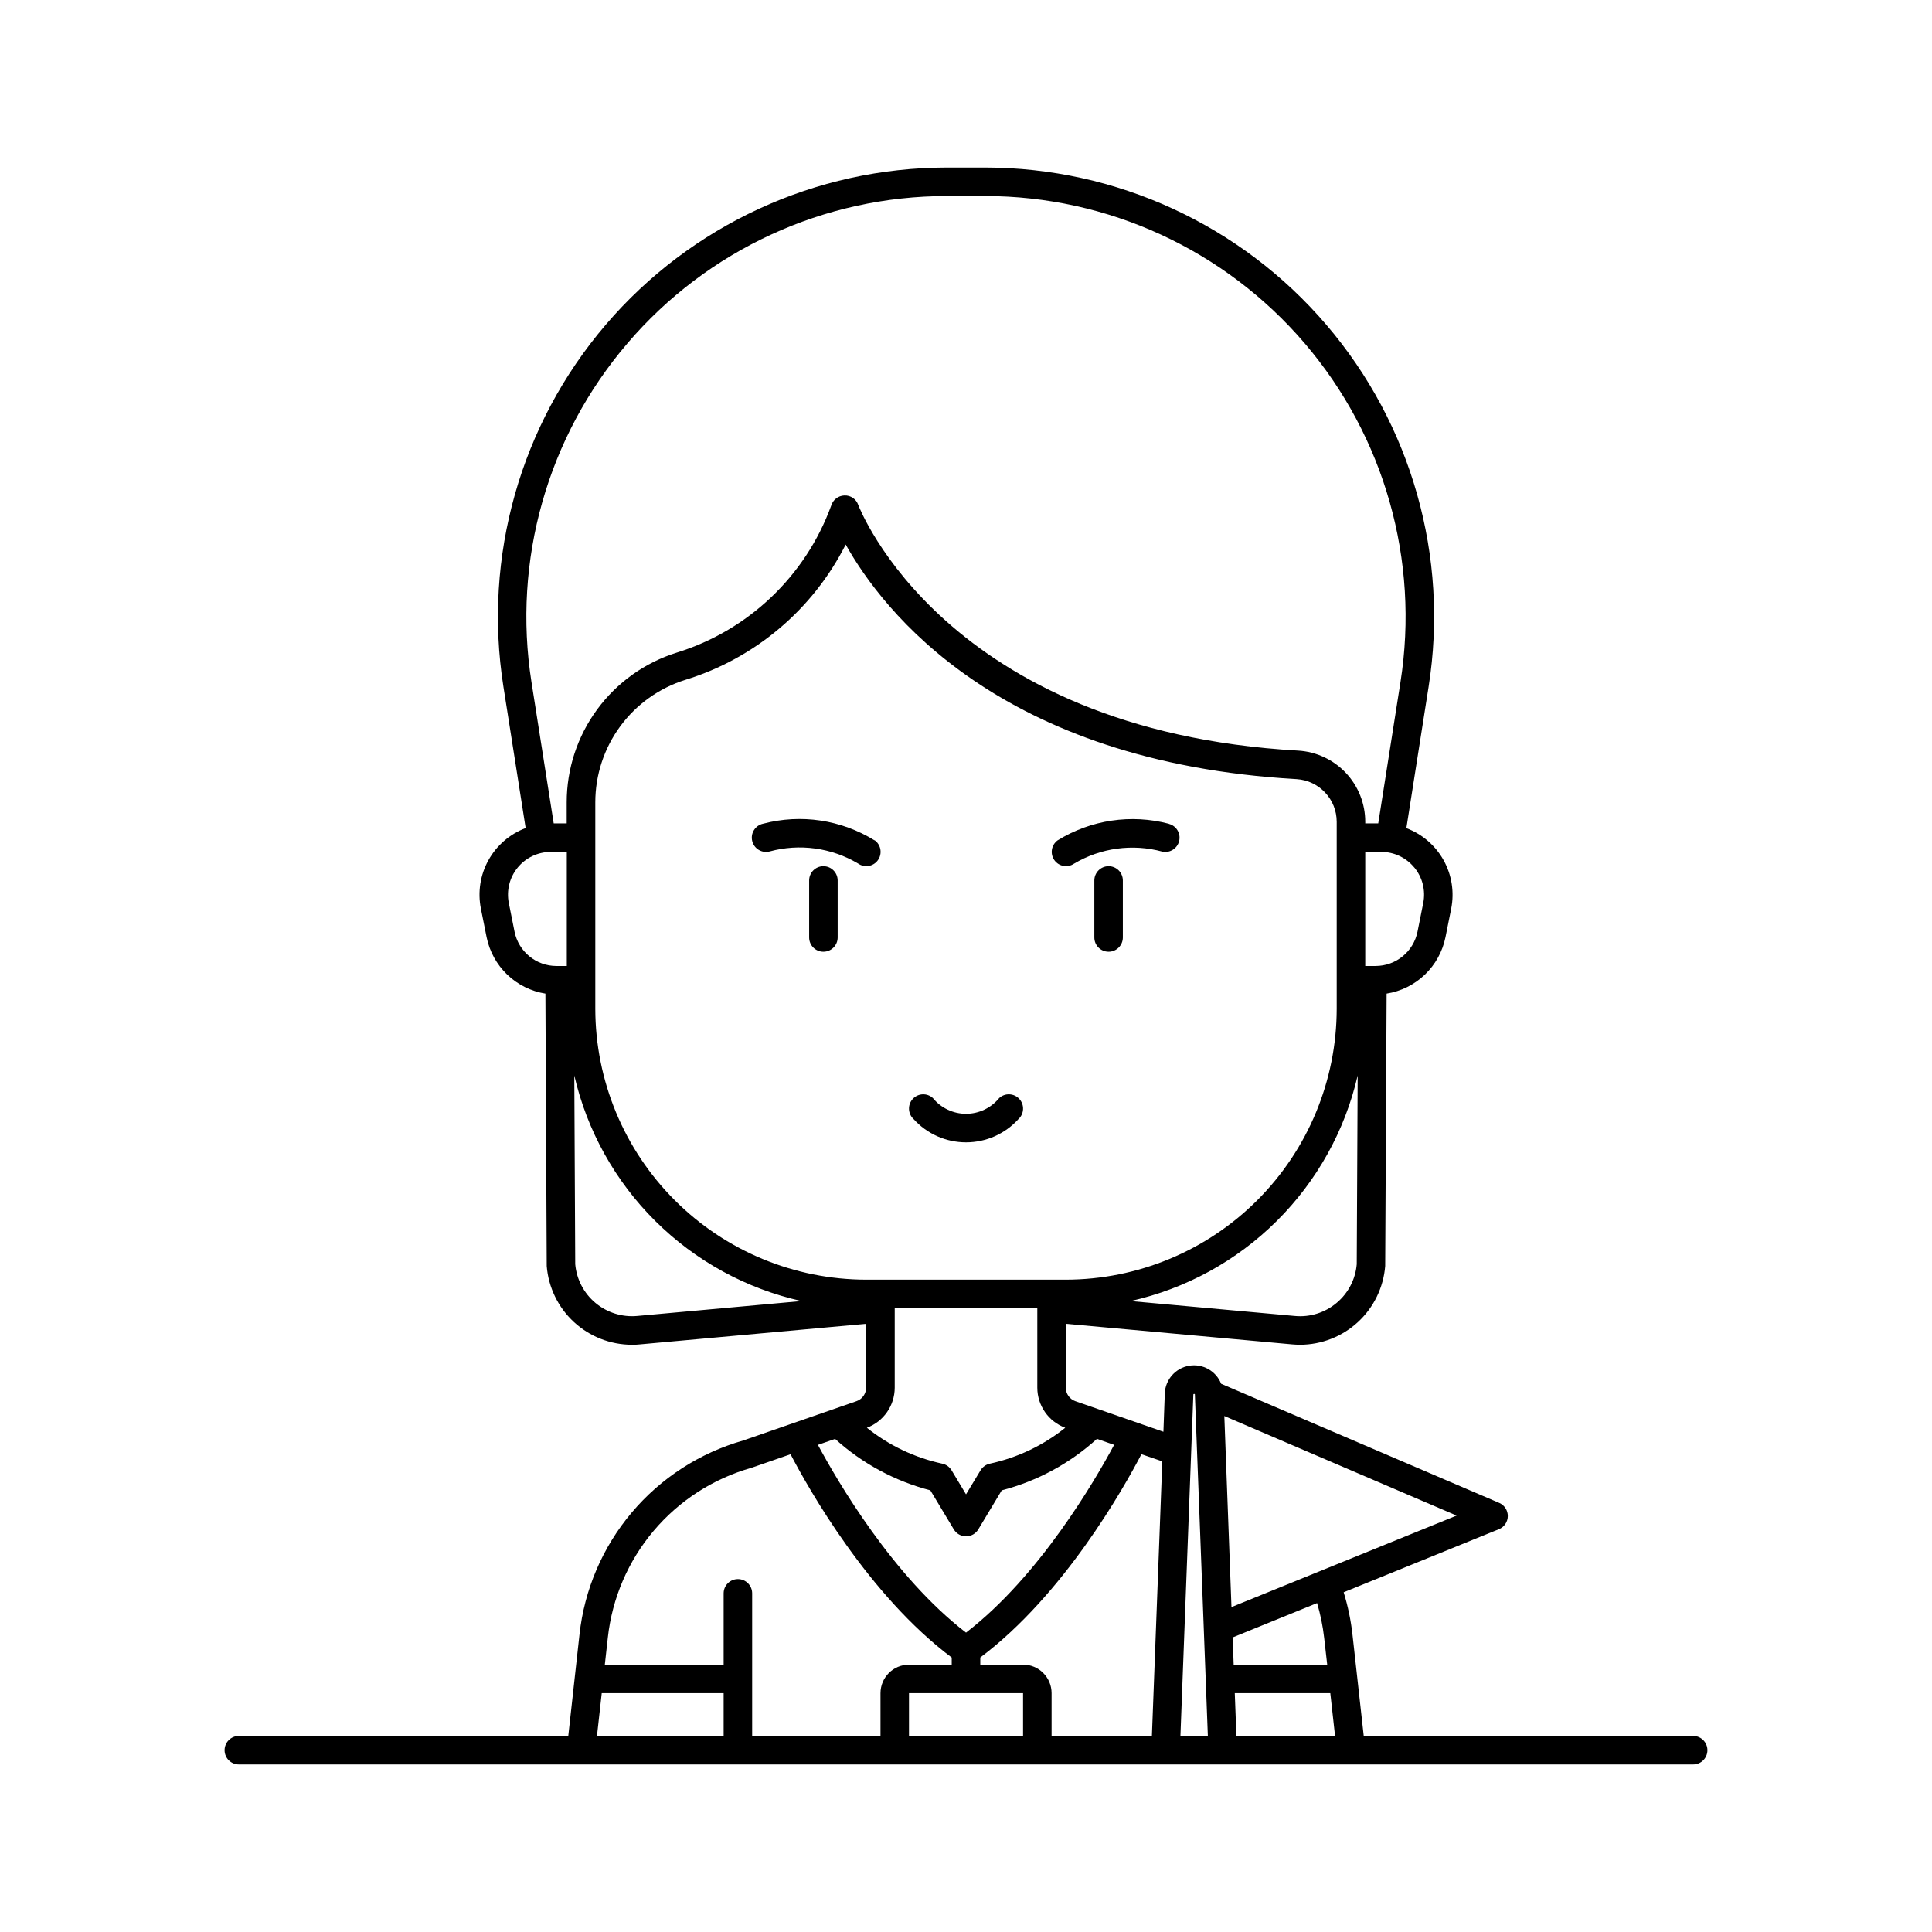 <?xml version="1.0" encoding="UTF-8"?>
<!-- The Best Svg Icon site in the world: iconSvg.co, Visit us! https://iconsvg.co -->
<svg fill="#000000" width="800px" height="800px" version="1.1" viewBox="144 144 512 512" xmlns="http://www.w3.org/2000/svg">
 <g>
  <path d="m592.71 604.04h-87.305l-2.984-26.859c-0.426-3.805-1.207-7.559-2.336-11.211l41.148-16.719c1.41-0.574 2.34-1.941 2.352-3.465 0.016-1.523-0.883-2.906-2.285-3.508l-73.684-31.562h0.004c-1.348-3.398-4.887-5.391-8.488-4.781-3.602 0.605-6.289 3.648-6.449 7.297l-0.367 10.199-23.344-8.105c-1.512-0.535-2.519-1.965-2.519-3.566v-16.941l59.992 5.453c0.699 0.062 1.398 0.094 2.098 0.094l-0.004 0.004c5.691-0.012 11.172-2.164 15.352-6.031 4.176-3.863 6.746-9.16 7.203-14.832v-0.285l0.375-71.906c3.812-0.605 7.352-2.359 10.141-5.031 2.785-2.672 4.691-6.129 5.461-9.914l1.512-7.559v0.004c0.875-4.391 0.16-8.945-2.016-12.855-2.176-3.91-5.672-6.918-9.863-8.488l5.902-37.535c5.414-34.375-4.488-69.398-27.102-95.852-22.609-26.453-55.664-41.684-90.465-41.688h-10.074c-34.793 0.004-67.844 15.234-90.453 41.68-22.609 26.449-32.516 61.465-27.113 95.836l5.902 37.535v-0.004c-4.191 1.574-7.688 4.59-9.859 8.504-2.176 3.914-2.883 8.477-2 12.867l1.512 7.559v-0.004c0.77 3.781 2.672 7.238 5.453 9.91 2.785 2.668 6.32 4.426 10.129 5.035l0.348 71.906v0.285c0.453 5.672 3.023 10.969 7.203 14.836 4.18 3.863 9.66 6.016 15.352 6.027 0.691 0 1.391 0 2.098-0.094l59.984-5.453v16.934c0.004 1.602-1.008 3.027-2.519 3.562l-30.059 10.43c-11.523 3.285-21.809 9.934-29.535 19.094-7.727 9.16-12.547 20.418-13.84 32.332l-2.969 26.867h-87.301c-2.09 0-3.781 1.691-3.781 3.777 0 2.086 1.691 3.777 3.781 3.777h385.41c2.086 0 3.777-1.691 3.777-3.777 0-2.086-1.691-3.777-3.777-3.777zm-97.797-26.031 0.812 7.137h-24.789l-0.27-7.211 22.375-9.102c0.895 3 1.52 6.07 1.871 9.176zm-24.562-8.113-1.891-50.633 61.559 26.379zm-9.699-56.406 3.441 90.551h-7.269l3.426-90.492c0.016-0.195 0.406-0.156 0.41-0.055zm-60.648 63.168c-19.434-14.938-34.141-40.254-39.246-49.75l4.555-1.582h-0.004c7.191 6.516 15.855 11.191 25.246 13.629l6.215 10.352h0.004c0.68 1.137 1.91 1.836 3.238 1.836 1.328 0 2.559-0.699 3.242-1.836l6.215-10.352c9.387-2.441 18.043-7.121 25.227-13.637l4.559 1.582c-5.106 9.508-19.797 34.805-39.25 49.758zm-26.453-93.531c-19.031-0.023-37.281-7.594-50.738-21.055-13.461-13.457-21.031-31.707-21.055-50.738v-54.723c0.004-7.246 2.324-14.305 6.617-20.141 4.297-5.84 10.348-10.152 17.266-12.309 18.438-5.691 33.773-18.637 42.477-35.859 9.762 17.457 40.652 57.691 119.5 62.176 5.981 0.375 10.637 5.344 10.625 11.336v49.52c-0.023 19.031-7.594 37.281-21.051 50.738-13.461 13.461-31.707 21.031-50.742 21.055zm7.559 28.629v-21.074h37.785v21.074c0.008 4.738 2.961 8.973 7.406 10.617-5.816 4.668-12.637 7.922-19.926 9.5-1.051 0.207-1.969 0.852-2.519 1.773l-3.852 6.371-3.828-6.375-0.004 0.004c-0.551-0.922-1.465-1.566-2.516-1.773-7.289-1.582-14.109-4.832-19.926-9.5 4.434-1.652 7.375-5.887 7.379-10.617zm117.14-22.5v-0.004c-3.078 2.617-7.086 3.879-11.109 3.496l-43.516-3.953c14.645-3.277 28.066-10.625 38.711-21.203 10.648-10.574 18.09-23.945 21.461-38.57l-0.246 50.008v0.004c-0.336 3.977-2.246 7.652-5.301 10.219zm20.574-115.34c2.156 2.621 3.019 6.078 2.348 9.406l-1.512 7.559c-1.059 5.305-5.723 9.121-11.133 9.113h-2.723v-30.23h4.234c3.398-0.008 6.621 1.52 8.773 4.152zm-208.56-138.92c21.16-24.785 52.113-39.055 84.703-39.043h10.078-0.004c32.586 0.004 63.539 14.266 84.715 39.031 21.176 24.77 30.449 57.562 25.387 89.754l-5.894 37.469h-3.445v-0.43 0.004c0-4.812-1.836-9.445-5.137-12.949-3.297-3.504-7.812-5.617-12.613-5.906-93.652-5.328-116.39-64.539-116.61-65.105-0.527-1.562-2.023-2.59-3.672-2.519-1.637 0.055-3.051 1.152-3.508 2.723-6.816 18.656-21.961 33.059-40.934 38.93-8.453 2.644-15.84 7.922-21.082 15.059-5.246 7.137-8.074 15.762-8.07 24.617v5.578h-3.445l-5.894-37.473v0.004c-5.066-32.195 4.227-64.992 25.43-89.742zm-29.914 155.89-1.512-7.559c-0.668-3.332 0.199-6.789 2.352-9.414 2.156-2.625 5.379-4.148 8.777-4.144h4.238v30.23h-2.723c-5.41 0.008-10.07-3.809-11.133-9.113zm32.516 101.86c-4 0.363-7.977-0.879-11.059-3.453-3.082-2.57-5.012-6.266-5.367-10.262l-0.246-50.016c3.375 14.625 10.816 28 21.469 38.574 10.652 10.578 24.074 17.93 38.727 21.203zm-9.402 99.957h32.305v11.336h-33.566zm39.863 11.336v-37.789c0-2.086-1.691-3.777-3.777-3.777-2.09 0-3.781 1.691-3.781 3.777v18.895h-31.488l0.793-7.137c1.137-10.438 5.367-20.301 12.145-28.324 6.777-8.02 15.797-13.836 25.902-16.695l10.379-3.598c4.836 9.258 20.695 37.371 42.711 53.875v1.891h-11.32c-4.172 0-7.555 3.383-7.555 7.559v11.336zm41.562 0v-11.336h30.23v11.336zm30.23-18.895h-11.336v-1.891c22.012-16.508 37.867-44.613 42.703-53.871l5.531 1.891-2.754 72.766h-26.586v-11.336c0-4.176-3.387-7.559-7.559-7.559zm56.539 18.895-0.43-11.336h25.316l1.258 11.336z"/>
  <path d="m375.75 366.7c-8.82-5.457-19.492-7.051-29.523-4.406-0.996 0.211-1.863 0.816-2.406 1.676-0.543 0.859-0.719 1.906-0.48 2.894 0.234 0.992 0.859 1.844 1.734 2.367 0.871 0.523 1.918 0.672 2.902 0.41 7.91-2.144 16.352-0.992 23.398 3.188 1.699 1.219 4.066 0.824 5.281-0.875 1.219-1.699 0.828-4.066-0.875-5.285z"/>
  <path d="m453.77 362.31c-10.027-2.637-20.699-1.043-29.516 4.41-1.656 1.223-2.027 3.547-0.836 5.227 1.195 1.68 3.512 2.094 5.211 0.934 7.047-4.188 15.488-5.34 23.398-3.195 2.004 0.43 3.984-0.824 4.461-2.82 0.477-1.996-0.727-4.004-2.711-4.527z"/>
  <path d="m362.21 373.55c-2.086 0-3.777 1.695-3.777 3.781v15.113c0 2.086 1.691 3.777 3.777 3.777 2.09 0 3.781-1.691 3.781-3.777v-15.113c0-1.004-0.398-1.965-1.109-2.672-0.707-0.711-1.668-1.109-2.672-1.109z"/>
  <path d="m437.79 373.55c-2.086 0-3.781 1.695-3.781 3.781v15.113c0 2.086 1.695 3.777 3.781 3.777 2.086 0 3.777-1.691 3.777-3.777v-15.113c0-1.004-0.398-1.965-1.105-2.672-0.711-0.711-1.672-1.109-2.672-1.109z"/>
  <path d="m408.79 435c-2.156 2.637-5.379 4.168-8.785 4.168-3.402 0-6.629-1.531-8.781-4.168-1.539-1.41-3.93-1.305-5.34 0.234s-1.305 3.93 0.234 5.34c3.551 3.922 8.598 6.16 13.887 6.16 5.293 0 10.34-2.238 13.891-6.16 1.539-1.41 1.645-3.801 0.234-5.34s-3.801-1.645-5.34-0.234z"/>
 </g>
</svg>